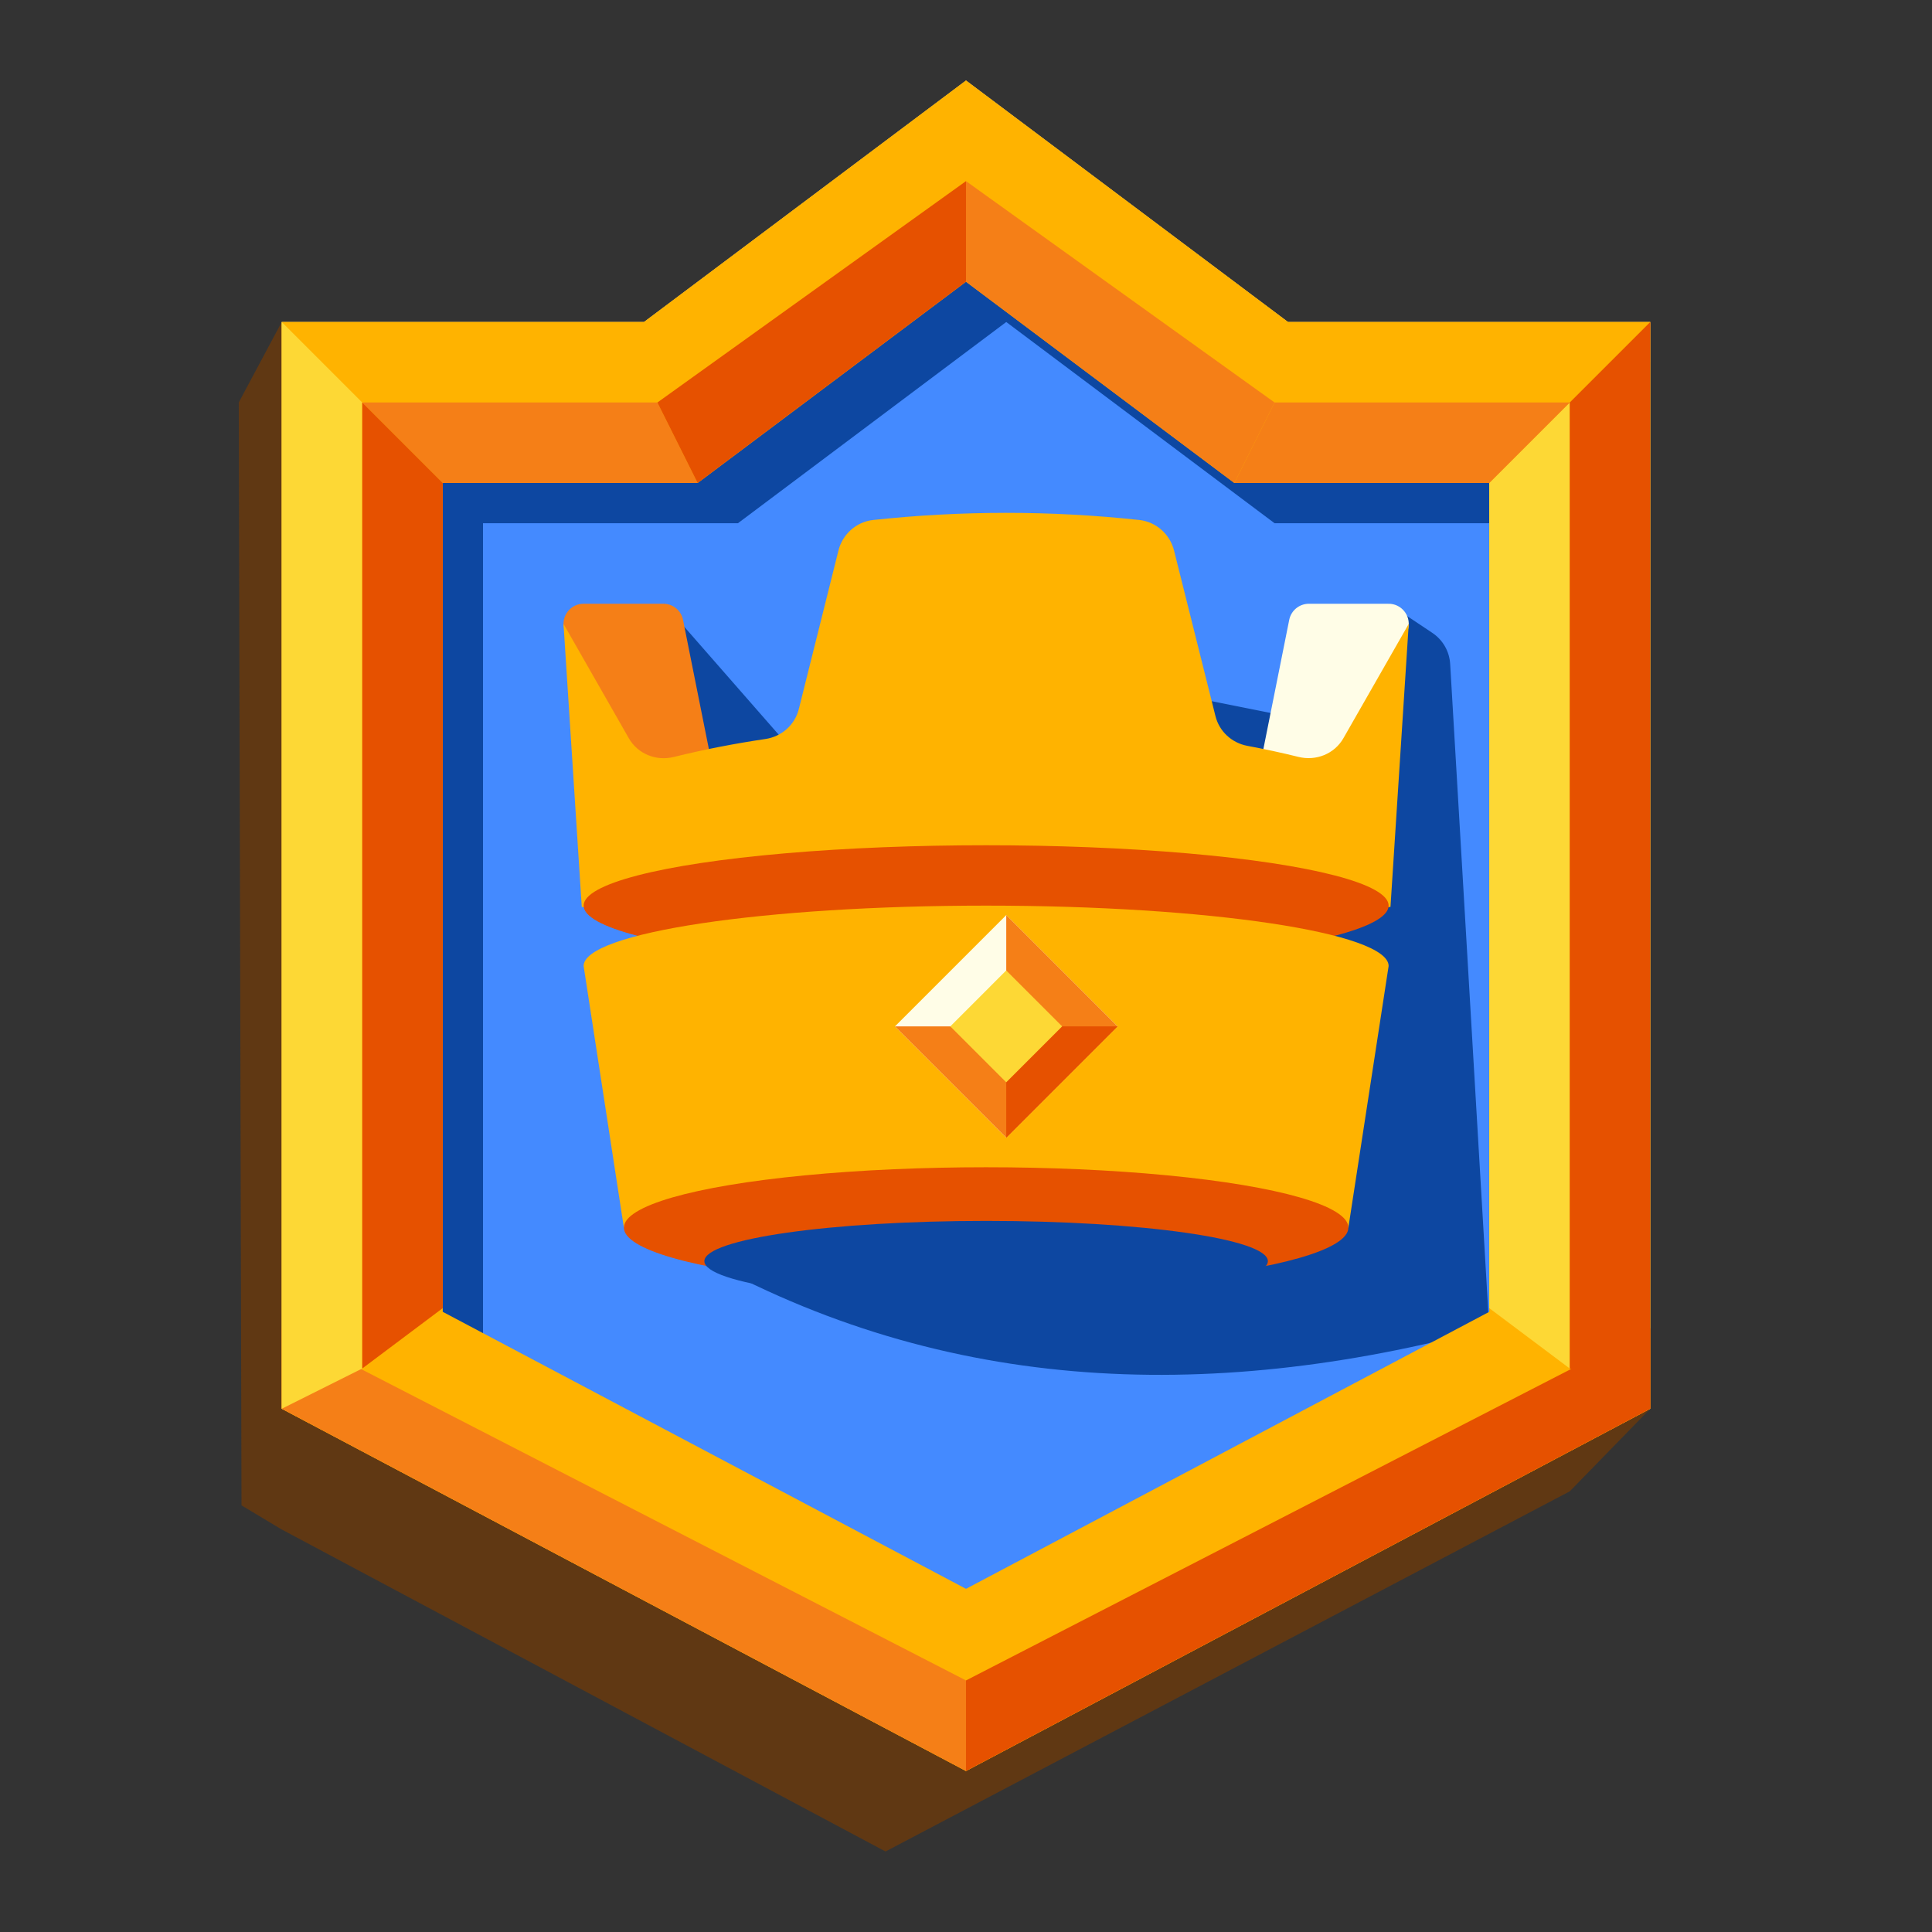 <svg xmlns="http://www.w3.org/2000/svg" viewBox="0 0 48 48" style="width: inherit; height: inherit;"><rect x="0" y="0" width="48" height="48" fill="#333333" stroke="none"/><polygon fill="#603813" points="41,35 39,37.052 22,46 7,38 6,37.4 5.932,9.998 7,8 16,8 24,2 32,8 41,8"></polygon> <polygon fill="#448aff" points="41,33 24,43 7,35 7,8 16,8 24,2 32,8 41,8"></polygon> <path fill="#0d47a1" d="M25,8l5.6,4.2l1.067,0.8H33h4v19.661l-12.058,8.191L12,34V13h5h1.333l1.067-0.8L25,8 M25,3L17,9H8v26	l17,8l16-8V9h-8L25,3L25,3z"></path> <path fill="#0d47a1" d="M36.029,16.497L37,33c-7.08,1.905-13.806,1.606-20-2l-0.5-16l3.5,4l8-2l5,1l1.5-3l1.086,0.724	C35.847,15.898,36.011,16.184,36.029,16.497z"></path> <path fill="#ffb300" d="M24,7l5.6,4.2l1.067,0.8H32h5v20.592l-13,6.882l-13-6.882V12h5h1.333l1.067-0.8L24,7 M24,2L16,8H7v27	l17,9l17-9V8h-9L24,2L24,2z"></path> <path fill="#f57f17" d="M14.89,20h3l-0.92-4.598C16.924,15.168,16.719,15,16.48,15H14.5c-0.316,0-0.552,0.289-0.49,0.598	L14.89,20z"></path> <path fill="#fffde7" d="M34.11,20h-3l0.92-4.598C32.076,15.168,32.281,15,32.52,15h1.98c0.316,0,0.552,0.289,0.49,0.598	L34.11,20z"></path> <path fill="#ffb300" d="M33.377,18.34c-0.223,0.391-0.68,0.573-1.117,0.465c-0.428-0.106-0.851-0.196-1.271-0.275	c-0.386-0.073-0.696-0.357-0.791-0.738l-1.029-4.114c-0.102-0.406-0.446-0.714-0.863-0.759c-2.216-0.238-4.42-0.235-6.613,0	c-0.417,0.045-0.761,0.352-0.862,0.759l-0.984,3.937c-0.099,0.395-0.427,0.685-0.829,0.745c-0.748,0.111-1.507,0.256-2.279,0.447	c-0.436,0.108-0.893-0.075-1.116-0.465L14,15.5l0.454,7.033L20.484,23l4.016,0l4.016,0l6.03-0.468L35,15.5L33.377,18.34z"></path> <ellipse cx="24.5" cy="22.5" fill="#e65100" rx="10" ry="1.5"></ellipse> <path fill="#ffb300" d="M34.5,24c0-0.828-4.477-1.5-10-1.5s-10,0.672-10,1.5l1,6.5l9-0.474l9,0.474L34.5,24z"></path> <ellipse cx="24.5" cy="30.5" fill="#e65100" rx="9" ry="1.5"></ellipse> <rect width="3.91" height="3.91" x="23.045" y="23.545" fill="#fffde7" transform="rotate(-45.001 25 25.5)"></rect> <ellipse cx="24.5" cy="31.333" fill="#0d47a1" rx="7" ry="1"></ellipse> <polygon fill="#f57f17" points="27.765,25.5 25,28.265 22.235,25.5"></polygon> <polygon fill="#f57f17" points="27.765,25.5 25,28.265 25,22.735"></polygon> <polygon fill="#e65100" points="27.765,25.5 25,28.265 25,25.5"></polygon> <rect width="1.965" height="1.965" x="24.017" y="24.517" fill="#fdd835" transform="rotate(-45.001 25 25.5)"></rect> <path fill="#ffb300" d="M24,4.5l6.8,5.1l0.533,0.4H32h7v23.796l-15,7.941L9,33.796V10h7h0.667L17.2,9.6L24,4.5 M24,2L16,8H7	v27l17,9l17-9V8h-9L24,2L24,2z"></path> <polygon fill="#fdd835" points="37,32.5 39,34 39,10 37,12"></polygon> <polygon fill="#f57f17" points="17.333,12 11,12 9,10 16.333,10"></polygon> <polygon fill="#e65100" points="41,33 24,41.75 24,44 41,35"></polygon> <polygon fill="#e65100" points="39,34 41,35 41,8 39,10"></polygon> <polygon fill="#f57f17" points="30.667,12 37,12 39,10 31.667,10"></polygon> <polygon fill="#e65100" points="24,4.5 16.333,10 17.333,12 24,7"></polygon> <polygon fill="#f57f17" points="7,33 24,41.75 24,44 7,35"></polygon> <polygon fill="#fdd835" points="9,34 7,35 7,8 9,10"></polygon> <polygon fill="#e65100" points="11,32.5 9,34 9,10 11,12"></polygon> <polygon fill="#f57f17" points="24,4.5 31.667,10 30.667,12 24,7"></polygon></svg>